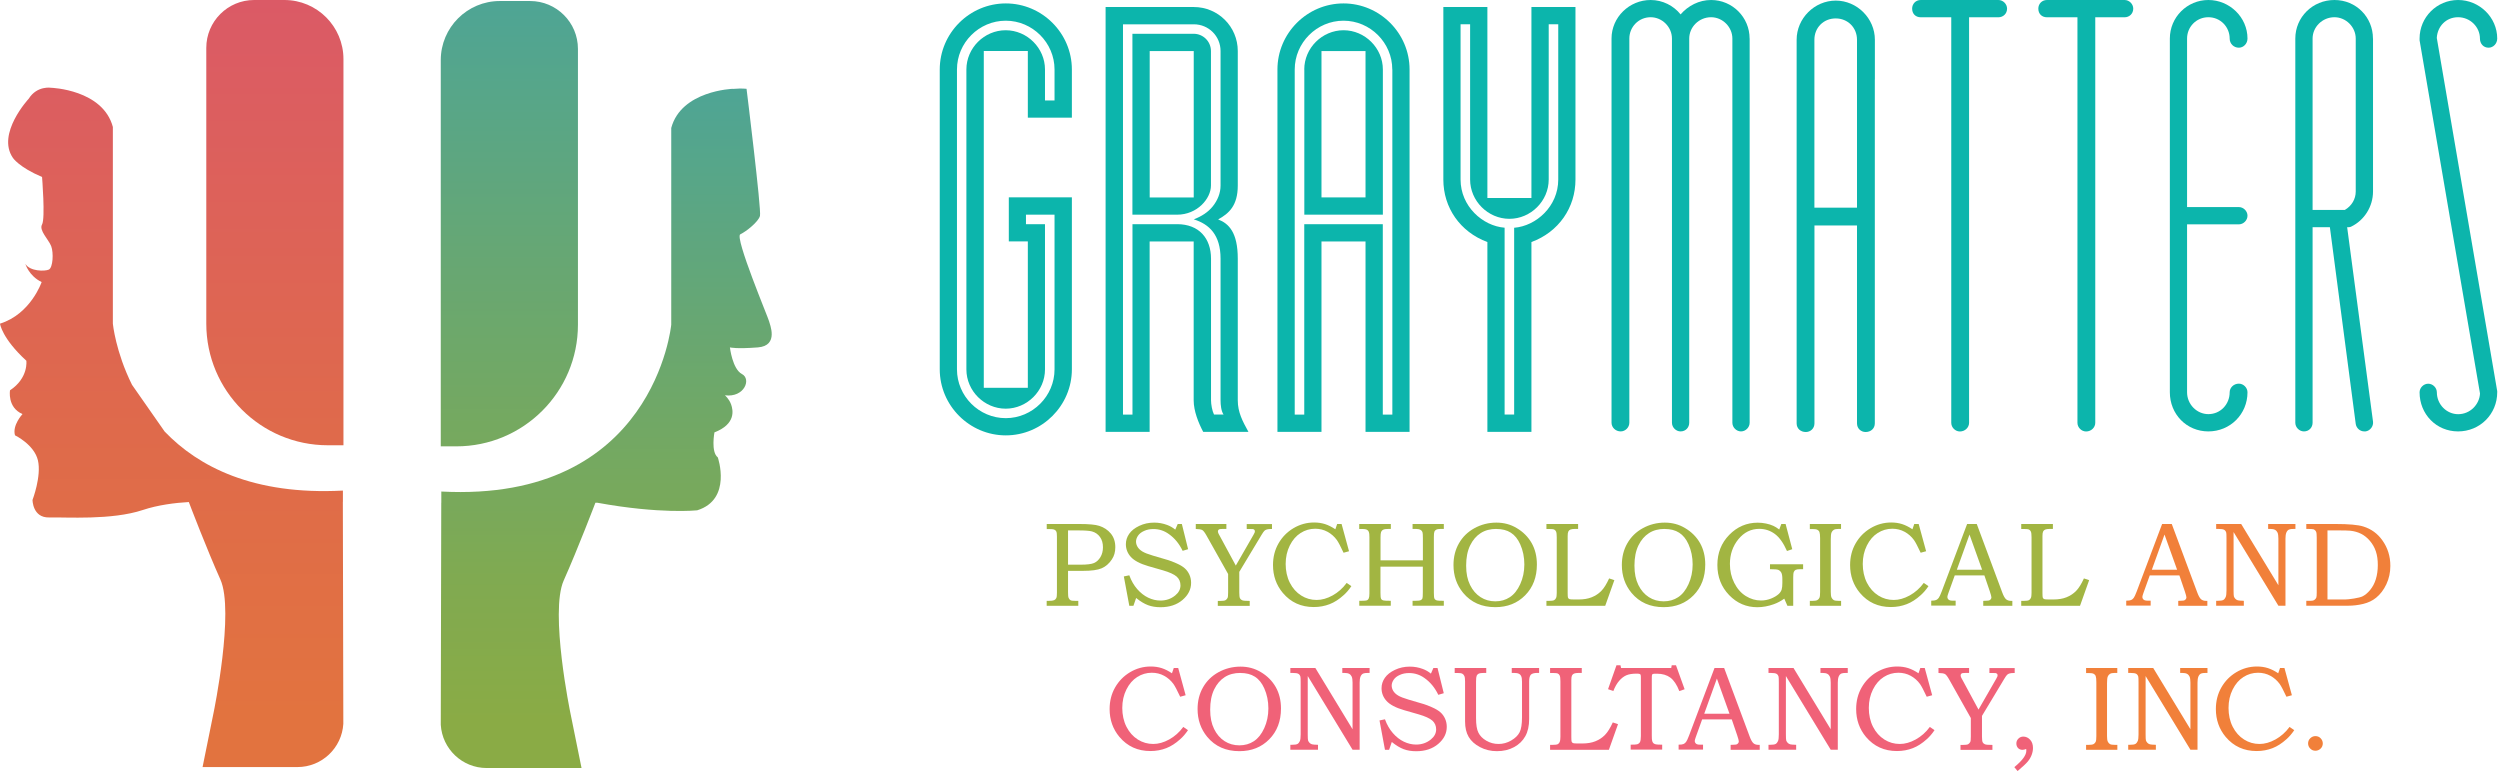 <?xml version="1.0" encoding="UTF-8"?> <svg xmlns="http://www.w3.org/2000/svg" width="415" height="128" viewBox="0 0 415 128" fill="none"><path d="M155.998 11.534C155.998 5.508 160.939 0.568 166.965 0.568C172.991 0.568 177.931 5.508 177.931 11.534V19.532H170.62V8.466H163.309V64.374H170.62V40.07H167.463V32.76H177.931V61.306C177.931 67.332 172.991 72.272 166.965 72.272C160.939 72.272 155.998 67.332 155.998 61.306V11.534ZM158.857 61.316C158.857 65.758 162.512 69.413 166.955 69.413C171.397 69.413 175.053 65.758 175.053 61.316V35.638H170.311V37.222H173.469V61.326C173.469 64.882 170.501 67.84 166.945 67.84C163.389 67.84 160.421 64.882 160.421 61.326V11.534C160.421 7.978 163.379 5.02 166.945 5.02C170.511 5.02 173.469 7.988 173.469 11.534V16.674H175.053V11.534C175.053 7.092 171.397 3.436 166.955 3.436C162.512 3.436 158.857 7.092 158.857 11.534V61.316Z" fill="#0CB5AC"></path><path d="M198.16 1.165C202.214 1.165 205.471 4.422 205.471 8.476V30.797C205.471 34.154 203.987 35.439 202.214 36.425C203.997 37.112 205.471 38.596 205.471 42.949V66.455C205.471 68.427 206.258 69.912 207.244 71.694H199.734C198.947 70.21 198.15 68.238 198.15 66.455V40.08H190.84V71.694H183.529V1.165H198.16ZM186.407 68.826H187.991V37.212H195.401C199.057 37.212 201.029 39.582 201.029 42.939V66.445C201.029 67.132 201.228 68.228 201.527 68.816H203.111C202.712 68.228 202.613 67.232 202.613 66.445V42.939C202.613 38.985 200.74 37.212 198.17 36.415C199.455 35.917 200.541 35.23 201.328 34.244C202.115 33.258 202.613 32.072 202.613 30.787V8.476C202.613 6.006 200.641 4.034 198.17 4.034H186.417V68.836L186.407 68.826ZM187.981 5.608H198.15C199.734 5.608 201.019 6.893 201.019 8.476V30.797C201.019 32.969 198.748 35.638 195.391 35.638H187.981V5.608ZM198.16 8.476H190.85V32.779H198.16V8.476Z" fill="#0CB5AC"></path><path d="M212.055 11.534C212.055 5.508 216.995 0.568 223.021 0.568C229.047 0.568 233.988 5.508 233.988 11.534V71.694H226.677V40.08H219.366V71.694H212.055V11.534ZM231.119 11.534C231.119 7.092 227.464 3.436 223.021 3.436C218.579 3.436 214.924 7.092 214.924 11.534V68.826H216.507V37.212H229.545V68.826H231.129V11.534H231.119ZM216.507 11.534C216.507 7.978 219.476 5.02 223.031 5.02C226.587 5.02 229.555 7.988 229.555 11.534V35.638H216.517V11.534H216.507ZM219.366 32.769H226.677V8.476H219.366V32.779V32.769Z" fill="#0CB5AC"></path><path d="M246.906 40.18C242.364 38.497 239.595 34.453 239.595 29.811V1.165H246.906V32.869H254.217V1.165H261.528V29.811C261.528 34.453 258.759 38.507 254.217 40.18V71.694H246.906V40.18ZM251.359 37.809C255.014 37.511 258.669 34.254 258.669 29.811V4.024H257.086V29.801C257.086 33.357 254.118 36.325 250.562 36.325C247.006 36.325 244.038 33.357 244.038 29.801V4.024H242.454V29.801C242.454 34.244 246.109 37.511 249.765 37.799V68.816H251.349V37.799L251.359 37.809Z" fill="#0CB5AC"></path><path d="M290.443 6.395V70.18C290.443 70.947 289.775 71.615 289.008 71.615C288.242 71.615 287.574 70.947 287.574 70.18V6.395C287.574 4.482 285.951 2.859 284.038 2.859C282.036 2.859 280.413 4.482 280.413 6.395V70.18C280.413 70.947 279.835 71.615 278.978 71.615C278.212 71.615 277.544 70.947 277.544 70.18V6.395C277.544 4.482 275.921 2.859 274.008 2.859C272.006 2.859 270.472 4.482 270.472 6.395V70.18C270.472 70.947 269.805 71.615 269.038 71.615C268.181 71.615 267.514 70.947 267.514 70.18V6.395C267.514 2.859 270.472 0 274.008 0C276.01 0 277.833 0.956 278.978 2.39C280.223 0.956 282.036 0 284.038 0C287.574 0 290.433 2.869 290.433 6.395H290.443Z" fill="#0CB5AC"></path><path d="M311.22 13.178V70.28C311.22 71.137 310.553 71.714 309.696 71.714C308.929 71.714 308.262 71.147 308.262 70.28V37.431H301.2V70.28C301.2 71.137 300.533 71.714 299.766 71.714C298.909 71.714 298.242 71.147 298.242 70.28V6.594C298.242 3.058 301.2 0.1 304.736 0.1C308.272 0.1 311.23 3.058 311.23 6.594V13.178H311.22ZM308.262 34.473V6.594C308.262 4.592 306.738 3.058 304.726 3.058C302.714 3.058 301.19 4.582 301.19 6.594V34.473H308.262Z" fill="#0CB5AC"></path><path d="M333.173 1.434C333.173 2.291 332.505 2.869 331.738 2.869H326.868V70.19C326.868 70.957 326.2 71.625 325.344 71.625C324.577 71.625 323.909 70.957 323.909 70.19V2.869H318.85C317.993 2.869 317.415 2.291 317.415 1.434C317.415 0.667 317.983 0 318.85 0H331.738C332.505 0 333.173 0.667 333.173 1.434Z" fill="#0CB5AC"></path><path d="M354.119 1.434C354.119 2.291 353.452 2.869 352.685 2.869H347.814V70.19C347.814 70.957 347.147 71.625 346.29 71.625C345.523 71.625 344.856 70.957 344.856 70.19V2.869H339.796C338.94 2.869 338.362 2.291 338.362 1.434C338.362 0.667 338.93 0 339.796 0H352.685C353.452 0 354.119 0.667 354.119 1.434Z" fill="#0CB5AC"></path><path d="M363.053 37.242V65.121C363.053 67.123 364.677 68.746 366.589 68.746C368.591 68.746 370.125 67.123 370.125 65.121C370.125 64.354 370.793 63.686 371.649 63.686C372.416 63.686 373.084 64.354 373.084 65.121C373.084 68.746 370.215 71.615 366.589 71.615C362.964 71.615 360.195 68.746 360.195 65.121V6.395C360.195 2.859 363.063 0 366.589 0C370.115 0 373.084 2.869 373.084 6.395C373.084 7.251 372.416 7.918 371.649 7.918C370.793 7.918 370.125 7.251 370.125 6.395C370.125 4.482 368.601 2.859 366.589 2.859C364.577 2.859 363.053 4.482 363.053 6.395V34.373H371.649C372.416 34.373 373.084 35.04 373.084 35.807C373.084 36.574 372.416 37.242 371.649 37.242H363.053Z" fill="#0CB5AC"></path><path d="M393.921 6.395V31.793C393.921 34.273 392.486 36.564 390.295 37.62C390.106 37.72 389.916 37.72 389.628 37.72L393.921 69.991C394.02 70.758 393.442 71.515 392.675 71.615H392.486C391.719 71.615 391.152 71.037 391.052 70.37L386.759 37.71H383.89V70.18C383.89 70.947 383.313 71.615 382.456 71.615C381.689 71.615 381.022 70.947 381.022 70.18V6.395C381.022 2.859 383.89 0 387.516 0C391.142 0 393.911 2.869 393.911 6.395H393.921ZM391.052 6.395C391.052 4.482 389.428 2.859 387.516 2.859C385.514 2.859 383.89 4.482 383.89 6.395V34.851H389.239C390.385 34.184 391.052 33.038 391.052 31.793V6.395Z" fill="#0CB5AC"></path><path d="M401.65 65.13C401.65 64.364 402.317 63.696 403.084 63.696C403.851 63.696 404.518 64.364 404.518 65.13C404.518 67.132 406.142 68.756 408.054 68.756C410.056 68.756 411.59 67.132 411.68 65.32L401.65 6.683V6.395C401.65 2.859 404.518 0 408.044 0C411.57 0 414.538 2.869 414.538 6.395C414.538 7.251 413.871 7.918 413.104 7.918C412.247 7.918 411.67 7.251 411.67 6.395C411.67 4.482 410.046 2.859 408.044 2.859C406.042 2.859 404.608 4.383 404.508 6.295L414.538 64.931V65.121C414.538 68.746 411.67 71.615 408.044 71.615C404.419 71.615 401.65 68.746 401.65 65.121V65.13Z" fill="#0CB5AC"></path><path d="M173.738 86.983H179.106C180.74 86.983 181.855 87.083 182.473 87.292C183.25 87.541 183.887 87.96 184.385 88.557C184.883 89.155 185.142 89.912 185.142 90.838C185.142 91.625 184.953 92.302 184.565 92.87C184.106 93.557 183.549 94.045 182.881 94.334C182.214 94.623 181.188 94.762 179.774 94.762H177.294V98.249C177.294 98.766 177.323 99.095 177.383 99.235C177.463 99.424 177.572 99.553 177.702 99.633C177.831 99.713 178.11 99.743 178.529 99.743H178.997V100.559H173.748V99.743H174.066C174.515 99.743 174.823 99.703 174.983 99.633C175.142 99.563 175.262 99.444 175.341 99.284C175.421 99.125 175.451 98.826 175.451 98.388V89.105C175.451 88.677 175.421 88.388 175.351 88.238C175.282 88.089 175.172 87.98 175.013 87.92C174.853 87.85 174.545 87.82 174.076 87.82H173.758V87.003L173.738 86.983ZM177.294 88.049V93.737H179.385C180.441 93.737 181.188 93.647 181.616 93.458C182.045 93.268 182.393 92.94 182.672 92.481C182.951 92.013 183.09 91.475 183.09 90.848C183.09 90.171 182.931 89.603 182.602 89.145C182.274 88.687 181.836 88.378 181.278 88.219C180.889 88.109 180.132 88.049 178.997 88.049H177.294Z" fill="#A2B542"></path><path d="M195.491 86.983H196.188L197.224 91.167L196.318 91.436C195.75 90.26 194.993 89.334 194.047 88.667C193.27 88.099 192.403 87.82 191.467 87.82C190.899 87.82 190.381 87.92 189.933 88.129C189.475 88.328 189.136 88.597 188.917 88.916C188.698 89.234 188.579 89.573 188.579 89.902C188.579 90.211 188.668 90.499 188.838 90.788C189.017 91.077 189.276 91.326 189.634 91.545C189.993 91.764 190.571 91.993 191.387 92.233L193.927 92.98C194.236 93.069 194.694 93.249 195.282 93.507C195.88 93.766 196.338 94.045 196.666 94.334C196.995 94.623 197.254 94.982 197.443 95.4C197.633 95.818 197.722 96.276 197.722 96.754C197.722 97.83 197.254 98.776 196.308 99.583C195.362 100.39 194.146 100.798 192.642 100.798C191.876 100.798 191.178 100.689 190.571 100.46C189.963 100.231 189.306 99.842 188.599 99.264L188.15 100.559H187.463L186.557 95.689L187.463 95.499C187.792 96.406 188.23 97.163 188.778 97.79C189.326 98.418 189.933 98.896 190.601 99.215C191.268 99.533 191.945 99.693 192.632 99.693C193.569 99.693 194.385 99.414 195.083 98.846C195.67 98.368 195.959 97.81 195.959 97.173C195.959 96.585 195.75 96.097 195.332 95.719C194.903 95.34 194.137 94.992 193.041 94.673L190.611 93.976C189.246 93.577 188.29 93.069 187.732 92.462C187.174 91.854 186.895 91.137 186.895 90.34C186.895 89.722 187.075 89.145 187.443 88.617C187.812 88.089 188.359 87.651 189.116 87.292C189.873 86.934 190.69 86.754 191.587 86.754C192.344 86.754 193.061 86.884 193.748 87.143C194.236 87.322 194.684 87.581 195.093 87.92L195.501 86.983H195.491Z" fill="#A2B542"></path><path d="M198.499 86.983H203.579V87.8H203.001C202.653 87.8 202.423 87.83 202.324 87.9C202.224 87.969 202.174 88.069 202.174 88.228C202.174 88.358 202.234 88.537 202.364 88.756C202.394 88.806 202.433 88.886 202.493 88.986L205.143 93.886L208.071 88.796C208.19 88.587 208.26 88.448 208.28 88.388C208.3 88.328 208.31 88.258 208.31 88.199C208.31 88.109 208.29 88.029 208.24 87.969C208.19 87.91 208.111 87.86 208.011 87.83C207.951 87.82 207.762 87.81 207.463 87.81H206.955V86.993H211.149V87.81C210.78 87.81 210.501 87.83 210.322 87.88C210.143 87.93 209.993 88.009 209.884 88.119C209.774 88.228 209.615 88.458 209.406 88.806L205.72 94.932V98.348C205.72 98.846 205.76 99.175 205.84 99.324C205.92 99.474 206.049 99.583 206.228 99.653C206.408 99.723 206.816 99.753 207.453 99.753V100.569H202.155V99.753H202.563C203.001 99.753 203.29 99.713 203.429 99.633C203.569 99.553 203.688 99.424 203.778 99.254C203.838 99.135 203.868 98.826 203.868 98.348V95.29L200.282 88.906C199.993 88.388 199.754 88.079 199.565 87.98C199.376 87.88 199.017 87.82 198.499 87.81V86.983Z" fill="#A2B542"></path><path d="M222.005 86.983H222.703L223.938 91.505L223.031 91.754C222.543 90.709 222.175 90.011 221.926 89.653C221.507 89.075 220.99 88.617 220.372 88.278C219.754 87.94 219.067 87.77 218.32 87.77C217.444 87.77 216.637 88.009 215.9 88.478C215.163 88.946 214.565 89.633 214.107 90.549C213.649 91.466 213.42 92.481 213.42 93.617C213.42 94.752 213.649 95.828 214.117 96.745C214.585 97.661 215.213 98.358 215.999 98.856C216.786 99.354 217.643 99.593 218.559 99.593C219.426 99.593 220.302 99.344 221.209 98.846C222.105 98.348 222.892 97.661 223.549 96.764L224.326 97.302C223.928 97.9 223.49 98.408 223.021 98.816C222.284 99.484 221.517 99.982 220.721 100.29C219.924 100.599 219.047 100.769 218.091 100.769C215.979 100.769 214.276 99.992 212.952 98.428C211.866 97.133 211.318 95.589 211.318 93.796C211.318 92.481 211.617 91.286 212.224 90.221C212.832 89.155 213.659 88.308 214.714 87.681C215.77 87.053 216.916 86.734 218.141 86.734C218.798 86.734 219.406 86.824 219.964 87.003C220.521 87.183 221.089 87.472 221.667 87.86L221.976 86.963L222.005 86.983Z" fill="#A2B542"></path><path d="M225.651 86.983H230.88V87.8H230.522C230.103 87.8 229.814 87.84 229.635 87.92C229.456 87.999 229.336 88.139 229.257 88.328C229.197 88.468 229.167 88.776 229.167 89.234V93.019H236.199V89.334C236.199 88.836 236.179 88.527 236.149 88.428C236.099 88.219 235.99 88.059 235.81 87.96C235.631 87.86 235.382 87.8 235.024 87.8H234.486V86.983H239.675V87.8H239.207C238.848 87.8 238.589 87.84 238.43 87.92C238.271 87.999 238.171 88.109 238.111 88.248C238.052 88.388 238.022 88.687 238.022 89.155V98.398C238.022 98.906 238.052 99.235 238.121 99.374C238.191 99.513 238.32 99.613 238.51 99.673C238.629 99.713 239.018 99.733 239.675 99.733V100.549H234.486V99.733H234.864C235.342 99.733 235.661 99.703 235.82 99.633C235.98 99.563 236.079 99.464 236.129 99.324C236.169 99.215 236.189 98.866 236.189 98.288V94.065H229.157V98.398C229.157 98.906 229.187 99.235 229.257 99.384C229.326 99.533 229.456 99.623 229.655 99.673C229.794 99.713 230.203 99.733 230.87 99.733V100.549H225.641V99.733H225.97C226.478 99.733 226.796 99.703 226.916 99.653C227.035 99.603 227.145 99.494 227.215 99.334C227.284 99.175 227.324 98.906 227.324 98.507V89.165C227.324 88.736 227.294 88.448 227.225 88.288C227.155 88.129 227.045 87.999 226.906 87.93C226.766 87.86 226.517 87.81 226.179 87.81H225.631V86.993L225.651 86.983Z" fill="#A2B542"></path><path d="M248.4 86.754C249.635 86.754 250.761 87.053 251.757 87.651C252.843 88.288 253.669 89.125 254.257 90.151C254.835 91.177 255.124 92.362 255.124 93.707C255.124 95.798 254.476 97.501 253.181 98.816C251.886 100.131 250.233 100.788 248.221 100.788C245.98 100.788 244.197 100.002 242.882 98.418C241.817 97.123 241.279 95.589 241.279 93.786C241.279 92.452 241.577 91.256 242.185 90.191C242.793 89.125 243.649 88.288 244.755 87.681C245.86 87.073 247.086 86.754 248.4 86.754ZM248.4 87.8C247.384 87.8 246.518 88.029 245.791 88.497C245.064 88.966 244.476 89.643 244.038 90.549C243.599 91.456 243.38 92.561 243.38 93.886C243.38 95.211 243.599 96.227 244.028 97.103C244.456 97.98 245.044 98.657 245.771 99.125C246.498 99.593 247.315 99.822 248.231 99.822C249.147 99.822 249.934 99.593 250.631 99.135C251.329 98.677 251.906 97.96 252.355 96.974C252.803 95.988 253.042 94.902 253.042 93.697C253.042 92.492 252.813 91.366 252.355 90.35C251.966 89.484 251.448 88.836 250.801 88.428C250.153 88.009 249.356 87.81 248.4 87.81V87.8Z" fill="#A2B542"></path><path d="M256.707 86.983H261.966V87.8H261.478C261.1 87.8 260.841 87.84 260.681 87.91C260.522 87.98 260.412 88.089 260.343 88.228C260.273 88.368 260.233 88.607 260.233 88.966V98.428C260.233 98.866 260.253 99.125 260.283 99.205C260.323 99.324 260.402 99.404 260.532 99.454C260.622 99.494 260.881 99.513 261.319 99.513H262.046C262.883 99.513 263.61 99.394 264.227 99.145C264.845 98.896 265.373 98.547 265.821 98.089C266.269 97.631 266.697 96.934 267.116 96.017L267.982 96.306L266.468 100.559H256.707V99.743H257.135C257.554 99.743 257.833 99.703 257.972 99.633C258.112 99.563 258.221 99.444 258.301 99.275C258.381 99.105 258.42 98.826 258.42 98.428V89.195C258.42 88.727 258.381 88.408 258.311 88.248C258.241 88.089 258.132 87.969 258.002 87.91C257.863 87.84 257.574 87.81 257.135 87.81H256.707V86.983Z" fill="#A2B542"></path><path d="M276.349 86.754C277.584 86.754 278.71 87.053 279.706 87.651C280.791 88.288 281.618 89.125 282.206 90.151C282.783 91.177 283.072 92.362 283.072 93.707C283.072 95.798 282.425 97.501 281.13 98.816C279.835 100.131 278.182 100.788 276.17 100.788C273.929 100.788 272.146 100.002 270.831 98.418C269.765 97.123 269.227 95.589 269.227 93.786C269.227 92.452 269.526 91.256 270.134 90.191C270.741 89.125 271.598 88.288 272.703 87.681C273.809 87.073 275.034 86.754 276.349 86.754ZM276.339 87.8C275.323 87.8 274.456 88.029 273.729 88.497C273.002 88.966 272.415 89.643 271.976 90.549C271.538 91.456 271.319 92.561 271.319 93.886C271.319 95.211 271.538 96.227 271.966 97.103C272.395 97.98 272.982 98.657 273.709 99.125C274.437 99.593 275.253 99.822 276.17 99.822C277.086 99.822 277.873 99.593 278.57 99.135C279.267 98.677 279.845 97.96 280.293 96.974C280.741 95.988 280.98 94.902 280.98 93.697C280.98 92.492 280.751 91.366 280.293 90.35C279.905 89.484 279.387 88.836 278.739 88.428C278.092 88.009 277.295 87.81 276.339 87.81V87.8Z" fill="#A2B542"></path><path d="M295.702 86.983H296.409L297.515 91.167L296.638 91.466C296.05 90.141 295.383 89.195 294.626 88.637C293.869 88.079 293.013 87.79 292.046 87.79C290.662 87.79 289.507 88.368 288.57 89.513C287.634 90.659 287.166 92.033 287.166 93.617C287.166 94.762 287.405 95.808 287.883 96.754C288.361 97.711 288.999 98.438 289.795 98.936C290.592 99.434 291.439 99.683 292.335 99.683C292.913 99.683 293.461 99.573 293.989 99.364C294.507 99.155 294.935 98.906 295.264 98.607C295.503 98.388 295.662 98.139 295.752 97.88C295.831 97.611 295.871 97.243 295.871 96.774V96.137C295.871 95.629 295.811 95.26 295.692 95.051C295.572 94.842 295.403 94.683 295.184 94.593C295.015 94.523 294.566 94.484 293.819 94.484V93.667H299.317V94.484H298.869C298.491 94.484 298.222 94.523 298.082 94.593C297.943 94.663 297.843 94.782 297.774 94.942C297.704 95.101 297.674 95.4 297.674 95.858V100.559H296.708L296.19 99.374C295.642 99.772 295.064 100.081 294.447 100.3C293.53 100.629 292.614 100.798 291.718 100.798C289.895 100.798 288.331 100.131 287.036 98.786C285.742 97.442 285.084 95.778 285.084 93.786C285.084 91.794 285.742 90.131 287.056 88.786C288.371 87.442 289.945 86.764 291.787 86.764C292.246 86.764 292.704 86.814 293.152 86.904C293.6 86.993 294.009 87.123 294.377 87.292C294.656 87.412 294.985 87.621 295.353 87.9L295.692 87.003L295.702 86.983Z" fill="#A2B542"></path><path d="M300.423 86.983H305.612V87.8H305.214C304.835 87.8 304.566 87.85 304.397 87.96C304.228 88.069 304.108 88.209 304.029 88.408C303.949 88.597 303.909 88.975 303.909 89.523V98.269C303.909 98.707 303.949 99.025 304.039 99.205C304.128 99.384 304.238 99.523 304.397 99.613C304.557 99.703 304.825 99.743 305.224 99.743H305.622V100.559H300.433V99.743H300.861C301.24 99.743 301.519 99.703 301.678 99.613C301.837 99.523 301.947 99.404 302.027 99.235C302.106 99.065 302.136 98.747 302.136 98.278V89.334C302.136 88.836 302.096 88.497 302.027 88.318C301.957 88.139 301.837 88.019 301.678 87.94C301.519 87.86 301.25 87.82 300.861 87.82H300.433V87.003L300.423 86.983Z" fill="#A2B542"></path><path d="M317.804 86.983H318.501L319.736 91.505L318.83 91.754C318.342 90.709 317.973 90.011 317.724 89.653C317.306 89.075 316.788 88.617 316.17 88.278C315.553 87.94 314.865 87.77 314.118 87.77C313.242 87.77 312.435 88.009 311.698 88.478C310.961 88.946 310.363 89.633 309.905 90.549C309.447 91.466 309.218 92.481 309.218 93.617C309.218 94.752 309.447 95.828 309.915 96.745C310.383 97.661 311.011 98.358 311.798 98.856C312.585 99.354 313.441 99.593 314.358 99.593C315.224 99.593 316.101 99.344 317.007 98.846C317.903 98.348 318.69 97.661 319.348 96.764L320.125 97.302C319.726 97.9 319.288 98.408 318.82 98.816C318.083 99.484 317.316 99.982 316.519 100.29C315.722 100.599 314.846 100.769 313.889 100.769C311.778 100.769 310.075 99.992 308.75 98.428C307.664 97.133 307.116 95.589 307.116 93.796C307.116 92.481 307.415 91.286 308.023 90.221C308.63 89.155 309.457 88.308 310.513 87.681C311.569 87.053 312.714 86.734 313.939 86.734C314.597 86.734 315.204 86.824 315.762 87.003C316.32 87.183 316.887 87.472 317.465 87.86L317.774 86.963L317.804 86.983Z" fill="#A2B542"></path><path d="M326.549 86.983H328.143L332.366 98.328C332.575 98.896 332.784 99.275 332.993 99.464C333.202 99.653 333.491 99.743 333.84 99.743H334.049V100.559H329.218V99.743C329.378 99.733 329.527 99.723 329.676 99.723C329.985 99.723 330.194 99.693 330.294 99.623C330.483 99.504 330.573 99.344 330.573 99.155C330.573 99.016 330.483 98.687 330.304 98.149L329.408 95.519H324.487L323.431 98.458C323.322 98.766 323.262 98.976 323.262 99.085C323.262 99.215 323.292 99.324 323.362 99.424C323.431 99.523 323.521 99.593 323.641 99.643C323.76 99.693 323.949 99.713 324.208 99.713C324.388 99.713 324.527 99.713 324.637 99.713V100.529H320.583V99.713C320.961 99.713 321.23 99.673 321.399 99.603C321.569 99.533 321.708 99.404 321.828 99.245C321.947 99.085 322.117 98.727 322.316 98.199L326.549 86.963V86.983ZM324.836 94.573H329.029L326.937 88.736L324.836 94.573Z" fill="#A2B542"></path><path d="M335.523 86.983H340.782V87.8H340.294C339.916 87.8 339.657 87.84 339.497 87.91C339.338 87.98 339.228 88.089 339.159 88.228C339.089 88.368 339.049 88.607 339.049 88.966V98.428C339.049 98.866 339.069 99.125 339.099 99.205C339.139 99.324 339.218 99.404 339.348 99.454C339.438 99.494 339.697 99.513 340.135 99.513H340.862C341.699 99.513 342.426 99.394 343.043 99.145C343.661 98.896 344.189 98.547 344.637 98.089C345.085 97.631 345.513 96.934 345.932 96.017L346.798 96.306L345.284 100.559H335.523V99.743H335.951C336.37 99.743 336.649 99.703 336.788 99.633C336.928 99.563 337.037 99.444 337.117 99.275C337.197 99.105 337.236 98.826 337.236 98.428V89.195C337.236 88.727 337.197 88.408 337.127 88.248C337.057 88.089 336.947 87.969 336.818 87.91C336.679 87.84 336.39 87.81 335.951 87.81H335.523V86.983Z" fill="#A2B542"></path><path d="M358.92 86.983H360.514L364.737 98.328C364.946 98.896 365.155 99.275 365.364 99.464C365.573 99.653 365.862 99.743 366.211 99.743H366.42V100.559H361.589V99.743C361.749 99.733 361.898 99.723 362.047 99.723C362.356 99.723 362.565 99.693 362.665 99.623C362.854 99.504 362.944 99.344 362.944 99.155C362.944 99.016 362.854 98.687 362.675 98.149L361.779 95.519H356.858L355.802 98.458C355.693 98.766 355.633 98.976 355.633 99.085C355.633 99.215 355.663 99.324 355.733 99.424C355.802 99.523 355.892 99.593 356.012 99.643C356.131 99.693 356.32 99.713 356.579 99.713C356.759 99.713 356.898 99.713 357.008 99.713V100.529H352.954V99.713C353.332 99.713 353.601 99.673 353.77 99.603C353.94 99.533 354.079 99.404 354.199 99.245C354.318 99.085 354.488 98.727 354.687 98.199L358.92 86.963V86.983ZM357.207 94.573H361.4L359.308 88.736L357.207 94.573Z" fill="#F1803A"></path><path d="M367.874 86.983H372.038L378.213 97.153V89.414C378.213 88.956 378.163 88.617 378.074 88.418C377.984 88.219 377.845 88.059 377.665 87.96C377.486 87.86 377.217 87.8 376.858 87.8H376.51V86.983H381.042V87.8H380.803C380.404 87.8 380.135 87.83 379.986 87.9C379.787 87.989 379.637 88.159 379.538 88.398C379.438 88.637 379.388 88.975 379.388 89.414V100.549H378.213L370.773 88.318V98.01C370.773 98.547 370.793 98.876 370.823 98.996C370.872 99.145 370.952 99.284 371.072 99.404C371.191 99.523 371.331 99.613 371.49 99.653C371.649 99.693 371.978 99.723 372.476 99.733V100.549H367.884V99.733H368.123C368.591 99.733 368.91 99.683 369.07 99.593C369.229 99.504 369.358 99.344 369.458 99.125C369.558 98.906 369.597 98.527 369.597 98.01V89.414C369.597 88.876 369.587 88.547 369.558 88.428C369.498 88.209 369.388 88.049 369.219 87.95C369.05 87.85 368.721 87.8 368.233 87.8H367.884V86.983H367.874Z" fill="#F1803A"></path><path d="M382.845 87.8V86.983H387.685C389.906 86.983 391.45 87.123 392.327 87.402C393.622 87.81 394.668 88.567 395.464 89.683C396.351 90.918 396.799 92.332 396.799 93.936C396.799 95.021 396.58 96.037 396.142 96.974C395.703 97.91 395.126 98.667 394.419 99.235C393.831 99.713 393.114 100.051 392.287 100.251C391.46 100.45 390.624 100.549 389.777 100.549H382.845V99.733H383.592C383.831 99.733 384.03 99.693 384.179 99.593C384.329 99.494 384.438 99.364 384.508 99.205C384.558 99.085 384.578 98.796 384.578 98.348V89.274C384.578 88.756 384.548 88.428 384.478 88.278C384.388 88.079 384.239 87.94 384.04 87.86C383.92 87.82 383.522 87.8 382.845 87.8ZM386.371 99.513H389.309C389.598 99.513 390.086 99.464 390.763 99.354C391.44 99.245 391.928 99.125 392.217 98.976C392.646 98.757 393.064 98.398 393.462 97.91C393.861 97.422 394.179 96.834 394.389 96.147C394.598 95.46 394.717 94.683 394.717 93.796C394.717 92.91 394.608 92.163 394.389 91.515C394.17 90.868 393.841 90.3 393.403 89.782C392.964 89.264 392.476 88.876 391.938 88.607C391.401 88.338 390.803 88.169 390.146 88.099C389.787 88.069 389.189 88.049 388.353 88.049H386.361V99.504L386.371 99.513Z" fill="#F1803A"></path><path d="M194.883 110.888H195.581L196.816 115.41L195.909 115.659C195.421 114.613 195.053 113.916 194.804 113.558C194.385 112.98 193.868 112.522 193.25 112.183C192.632 111.844 191.945 111.675 191.198 111.675C190.322 111.675 189.515 111.914 188.778 112.382C188.041 112.85 187.443 113.538 186.985 114.454C186.527 115.37 186.298 116.386 186.298 117.522C186.298 118.657 186.527 119.733 186.995 120.649C187.463 121.566 188.091 122.263 188.877 122.761C189.664 123.259 190.521 123.498 191.437 123.498C192.304 123.498 193.18 123.249 194.087 122.751C194.983 122.253 195.77 121.566 196.427 120.669L197.204 121.207C196.806 121.805 196.368 122.313 195.899 122.721C195.162 123.388 194.395 123.886 193.599 124.195C192.802 124.504 191.925 124.673 190.969 124.673C188.858 124.673 187.154 123.896 185.83 122.333C184.744 121.038 184.196 119.494 184.196 117.701C184.196 116.386 184.495 115.191 185.102 114.125C185.71 113.06 186.537 112.213 187.593 111.585C188.648 110.958 189.794 110.639 191.019 110.639C191.676 110.639 192.284 110.729 192.842 110.908C193.399 111.087 193.967 111.376 194.545 111.765L194.854 110.868L194.883 110.888Z" fill="#F06278"></path><path d="M205.92 110.659C207.155 110.659 208.28 110.958 209.276 111.556C210.362 112.193 211.189 113.03 211.776 114.056C212.354 115.081 212.643 116.267 212.643 117.611C212.643 119.703 211.995 121.406 210.7 122.721C209.406 124.036 207.752 124.693 205.74 124.693C203.499 124.693 201.716 123.906 200.402 122.323C199.336 121.028 198.798 119.494 198.798 117.691C198.798 116.356 199.097 115.161 199.704 114.095C200.312 113.03 201.168 112.193 202.274 111.585C203.38 110.978 204.605 110.659 205.92 110.659ZM205.91 111.705C204.894 111.705 204.027 111.934 203.3 112.402C202.573 112.87 201.985 113.548 201.547 114.454C201.109 115.36 200.89 116.466 200.89 117.791C200.89 119.115 201.109 120.131 201.537 121.008C201.965 121.884 202.553 122.562 203.28 123.03C204.007 123.498 204.824 123.727 205.74 123.727C206.657 123.727 207.443 123.498 208.141 123.04C208.838 122.582 209.416 121.864 209.864 120.878C210.312 119.892 210.551 118.807 210.551 117.601C210.551 116.396 210.322 115.271 209.864 114.255C209.475 113.388 208.957 112.741 208.31 112.332C207.663 111.914 206.866 111.715 205.91 111.715V111.705Z" fill="#F06278"></path><path d="M214.187 110.888H218.35L224.525 121.058V113.318C224.525 112.86 224.476 112.522 224.386 112.322C224.296 112.123 224.157 111.964 223.978 111.864C223.798 111.765 223.529 111.705 223.171 111.705H222.822V110.888H227.354V111.705H227.115C226.717 111.705 226.448 111.735 226.298 111.805C226.099 111.894 225.95 112.064 225.85 112.303C225.751 112.542 225.701 112.88 225.701 113.318V124.454H224.525L217.085 112.223V121.914C217.085 122.452 217.105 122.781 217.135 122.9C217.185 123.05 217.264 123.189 217.384 123.309C217.503 123.428 217.643 123.518 217.802 123.558C217.962 123.598 218.29 123.627 218.788 123.637V124.454H214.197V123.637H214.436C214.904 123.637 215.222 123.588 215.382 123.498C215.541 123.408 215.671 123.249 215.77 123.03C215.87 122.811 215.91 122.432 215.91 121.914V113.318C215.91 112.781 215.9 112.452 215.87 112.332C215.81 112.113 215.701 111.954 215.531 111.854C215.362 111.755 215.033 111.705 214.545 111.705H214.197V110.888H214.187Z" fill="#F06278"></path><path d="M237.932 110.888H238.629L239.665 115.072L238.759 115.34C238.191 114.165 237.434 113.239 236.488 112.571C235.711 112.004 234.844 111.725 233.908 111.725C233.34 111.725 232.822 111.824 232.374 112.034C231.916 112.233 231.577 112.502 231.358 112.82C231.139 113.139 231.02 113.478 231.02 113.807C231.02 114.115 231.109 114.404 231.279 114.693C231.458 114.982 231.717 115.231 232.075 115.45C232.434 115.669 233.012 115.898 233.828 116.137L236.368 116.884C236.677 116.974 237.135 117.153 237.723 117.412C238.32 117.671 238.779 117.95 239.107 118.239C239.436 118.528 239.695 118.886 239.884 119.305C240.073 119.723 240.163 120.181 240.163 120.659C240.163 121.735 239.695 122.681 238.749 123.488C237.803 124.295 236.587 124.703 235.083 124.703C234.316 124.703 233.619 124.594 233.012 124.364C232.404 124.135 231.747 123.747 231.039 123.169L230.591 124.464H229.904L228.998 119.593L229.904 119.404C230.233 120.311 230.671 121.068 231.219 121.695C231.767 122.323 232.374 122.801 233.041 123.119C233.709 123.438 234.386 123.598 235.073 123.598C236.01 123.598 236.826 123.319 237.524 122.751C238.111 122.273 238.4 121.715 238.4 121.078C238.4 120.49 238.191 120.002 237.773 119.623C237.344 119.245 236.577 118.896 235.482 118.578L233.051 117.88C231.687 117.482 230.731 116.974 230.173 116.366C229.615 115.759 229.336 115.042 229.336 114.245C229.336 113.627 229.516 113.05 229.884 112.522C230.253 111.994 230.8 111.556 231.557 111.197C232.314 110.838 233.131 110.659 234.028 110.659C234.785 110.659 235.502 110.789 236.189 111.048C236.677 111.227 237.125 111.486 237.534 111.824L237.942 110.888H237.932Z" fill="#F06278"></path><path d="M241.478 110.888H246.717V111.705H246.368C245.94 111.705 245.631 111.745 245.452 111.834C245.313 111.904 245.203 112.014 245.133 112.163C245.064 112.322 245.024 112.631 245.024 113.099V119.215C245.024 120.301 245.153 121.117 245.422 121.635C245.681 122.163 246.119 122.602 246.737 122.96C247.354 123.319 248.022 123.498 248.759 123.498C249.496 123.498 250.203 123.309 250.86 122.92C251.518 122.542 251.986 122.084 252.255 121.556C252.524 121.028 252.653 120.201 252.653 119.066V113.189C252.653 112.761 252.613 112.452 252.524 112.263C252.444 112.073 252.315 111.934 252.135 111.844C251.956 111.755 251.697 111.705 251.329 111.705H250.95V110.888H255.492V111.705H255.183C254.675 111.705 254.317 111.805 254.127 111.994C253.938 112.193 253.839 112.562 253.839 113.099V119.354C253.839 120.5 253.629 121.446 253.201 122.213C252.773 122.98 252.155 123.578 251.329 124.026C250.502 124.474 249.566 124.693 248.48 124.693C247.454 124.693 246.518 124.464 245.671 124.016C244.825 123.568 244.197 123 243.799 122.323C243.4 121.645 243.201 120.789 243.201 119.773V113.119C243.201 112.691 243.161 112.382 243.081 112.213C243.002 112.044 242.892 111.914 242.743 111.834C242.593 111.755 242.334 111.715 241.966 111.715H241.478V110.888Z" fill="#F06278"></path><path d="M257.315 110.888H262.574V111.705H262.086C261.707 111.705 261.448 111.745 261.289 111.814C261.13 111.884 261.02 111.994 260.95 112.133C260.881 112.273 260.841 112.512 260.841 112.87V122.333C260.841 122.771 260.861 123.03 260.891 123.109C260.93 123.229 261.01 123.309 261.14 123.358C261.229 123.398 261.488 123.418 261.926 123.418H262.654C263.49 123.418 264.217 123.299 264.835 123.05C265.452 122.801 265.98 122.452 266.428 121.994C266.877 121.536 267.305 120.839 267.723 119.922L268.59 120.211L267.076 124.464H257.315V123.647H257.743C258.161 123.647 258.44 123.608 258.58 123.538C258.719 123.468 258.829 123.349 258.908 123.179C258.988 123.01 259.028 122.731 259.028 122.333V113.099C259.028 112.631 258.988 112.313 258.918 112.153C258.849 111.994 258.739 111.874 258.61 111.814C258.47 111.745 258.181 111.715 257.743 111.715H257.315V110.888Z" fill="#F06278"></path><path d="M268.321 110.43H268.998L269.098 110.888H277.425L277.504 110.43H278.212L279.646 114.414L278.769 114.723C278.351 113.657 277.853 112.91 277.275 112.482C276.698 112.054 275.961 111.834 275.054 111.834C274.676 111.834 274.456 111.844 274.387 111.874C274.317 111.904 274.267 111.954 274.237 112.024C274.207 112.093 274.198 112.322 274.198 112.701V122.113C274.198 122.562 274.217 122.86 274.267 123.02C274.317 123.179 274.387 123.299 274.476 123.378C274.566 123.458 274.696 123.518 274.855 123.558C275.014 123.598 275.373 123.617 275.921 123.617V124.434H270.691V123.617C271.269 123.617 271.618 123.588 271.747 123.558C271.976 123.488 272.136 123.368 272.235 123.189C272.335 123.01 272.385 122.671 272.385 122.183V112.571C272.385 112.273 272.375 112.093 272.345 112.024C272.315 111.954 272.265 111.904 272.176 111.874C272.086 111.844 271.927 111.824 271.678 111.824C270.97 111.824 270.403 111.914 269.984 112.093C269.566 112.273 269.158 112.581 268.779 113.02C268.401 113.458 268.082 114.016 267.813 114.713L266.936 114.404L268.341 110.42L268.321 110.43Z" fill="#F06278"></path><path d="M284.616 110.888H286.21L290.433 122.233C290.642 122.801 290.851 123.179 291.06 123.368C291.269 123.558 291.558 123.647 291.907 123.647H292.116V124.464H287.285V123.647C287.445 123.637 287.594 123.627 287.744 123.627C288.052 123.627 288.261 123.598 288.361 123.528C288.55 123.408 288.64 123.249 288.64 123.06C288.64 122.92 288.55 122.592 288.371 122.054L287.475 119.424H282.554L281.498 122.362C281.389 122.671 281.329 122.88 281.329 122.99C281.329 123.119 281.359 123.229 281.429 123.329C281.498 123.428 281.588 123.498 281.708 123.548C281.827 123.598 282.016 123.617 282.275 123.617C282.455 123.617 282.594 123.617 282.704 123.617V124.434H278.65V123.617C279.028 123.617 279.297 123.578 279.467 123.508C279.636 123.438 279.775 123.309 279.895 123.149C280.014 122.99 280.184 122.631 280.383 122.103L284.616 110.868V110.888ZM282.903 118.478H287.096L285.004 112.641L282.903 118.478Z" fill="#F06278"></path><path d="M293.56 110.888H297.724L303.899 121.058V113.318C303.899 112.86 303.849 112.522 303.76 112.322C303.67 112.123 303.531 111.964 303.351 111.864C303.172 111.765 302.903 111.705 302.545 111.705H302.196V110.888H306.728V111.705H306.489C306.09 111.705 305.822 111.735 305.672 111.805C305.473 111.894 305.323 112.064 305.224 112.303C305.124 112.542 305.074 112.88 305.074 113.318V124.454H303.899L296.459 112.223V121.914C296.459 122.452 296.479 122.781 296.509 122.9C296.558 123.05 296.638 123.189 296.758 123.309C296.877 123.428 297.017 123.518 297.176 123.558C297.335 123.598 297.664 123.627 298.162 123.637V124.454H293.57V123.637H293.809C294.277 123.637 294.596 123.588 294.756 123.498C294.915 123.408 295.044 123.249 295.144 123.03C295.244 122.811 295.284 122.432 295.284 121.914V113.318C295.284 112.781 295.274 112.452 295.244 112.332C295.184 112.113 295.074 111.954 294.905 111.854C294.736 111.755 294.407 111.705 293.919 111.705H293.57V110.888H293.56Z" fill="#F06278"></path><path d="M318.81 110.888H319.507L320.742 115.41L319.836 115.659C319.348 114.613 318.979 113.916 318.73 113.558C318.312 112.98 317.794 112.522 317.176 112.183C316.559 111.844 315.871 111.675 315.124 111.675C314.248 111.675 313.441 111.914 312.704 112.382C311.967 112.85 311.369 113.538 310.911 114.454C310.453 115.37 310.224 116.386 310.224 117.522C310.224 118.657 310.453 119.733 310.921 120.649C311.389 121.566 312.017 122.263 312.804 122.761C313.591 123.259 314.447 123.498 315.363 123.498C316.23 123.498 317.107 123.249 318.013 122.751C318.909 122.253 319.696 121.566 320.354 120.669L321.13 121.207C320.732 121.805 320.294 122.313 319.826 122.721C319.089 123.388 318.322 123.886 317.525 124.195C316.728 124.504 315.852 124.673 314.895 124.673C312.784 124.673 311.081 123.896 309.756 122.333C308.67 121.038 308.122 119.494 308.122 117.701C308.122 116.386 308.421 115.191 309.029 114.125C309.636 113.06 310.463 112.213 311.519 111.585C312.575 110.958 313.72 110.639 314.945 110.639C315.603 110.639 316.21 110.729 316.768 110.908C317.326 111.087 317.893 111.376 318.471 111.765L318.78 110.868L318.81 110.888Z" fill="#F06278"></path><path d="M321.788 110.888H326.868V111.705H326.29C325.941 111.705 325.712 111.735 325.613 111.805C325.513 111.874 325.463 111.974 325.463 112.133C325.463 112.263 325.523 112.442 325.652 112.661C325.682 112.711 325.722 112.791 325.782 112.89L328.431 117.791L331.36 112.701C331.479 112.492 331.549 112.352 331.569 112.293C331.589 112.233 331.599 112.163 331.599 112.103C331.599 112.014 331.579 111.934 331.529 111.874C331.479 111.814 331.4 111.765 331.3 111.735C331.24 111.725 331.051 111.715 330.752 111.715H330.244V110.898H334.438V111.715C334.069 111.715 333.79 111.735 333.611 111.785C333.431 111.834 333.282 111.914 333.173 112.024C333.063 112.133 332.904 112.362 332.694 112.711L329.009 118.837V122.253C329.009 122.751 329.049 123.08 329.129 123.229C329.208 123.378 329.338 123.488 329.517 123.558C329.696 123.627 330.105 123.657 330.742 123.657V124.474H325.443V123.657H325.852C326.29 123.657 326.579 123.617 326.718 123.538C326.858 123.458 326.977 123.329 327.067 123.159C327.127 123.04 327.157 122.731 327.157 122.253V119.195L323.571 112.811C323.282 112.293 323.043 111.984 322.854 111.884C322.664 111.785 322.306 111.725 321.788 111.715V110.888Z" fill="#F06278"></path><path d="M334.906 127.98L334.378 127.343C335.702 126.257 336.37 125.351 336.37 124.633C336.37 124.554 336.37 124.444 336.35 124.325C336.24 124.374 336.131 124.404 336.031 124.434C335.932 124.464 335.832 124.474 335.742 124.474C335.434 124.474 335.185 124.374 334.995 124.175C334.806 123.976 334.716 123.717 334.716 123.408C334.716 123.1 334.826 122.841 335.055 122.611C335.284 122.382 335.553 122.273 335.872 122.273C336.31 122.273 336.689 122.452 337.007 122.801C337.326 123.149 337.475 123.608 337.475 124.165C337.475 124.524 337.406 124.912 337.256 125.311C337.107 125.709 336.888 126.078 336.609 126.416C336.33 126.755 335.762 127.283 334.916 128L334.906 127.98Z" fill="#F06278"></path><path d="M346.28 110.888H351.47V111.705H351.071C350.693 111.705 350.424 111.755 350.254 111.864C350.085 111.974 349.966 112.113 349.886 112.313C349.806 112.502 349.766 112.88 349.766 113.428V122.173C349.766 122.611 349.806 122.93 349.896 123.109C349.986 123.289 350.095 123.428 350.254 123.518C350.414 123.608 350.683 123.647 351.081 123.647H351.48V124.464H346.29V123.647H346.719C347.097 123.647 347.376 123.608 347.535 123.518C347.695 123.428 347.804 123.309 347.884 123.139C347.964 122.97 347.993 122.651 347.993 122.183V113.239C347.993 112.741 347.954 112.402 347.884 112.223C347.814 112.044 347.695 111.924 347.535 111.844C347.376 111.765 347.107 111.725 346.719 111.725H346.29V110.908L346.28 110.888Z" fill="#F1803A"></path><path d="M353.272 110.888H357.436L363.611 121.058V113.318C363.611 112.86 363.561 112.522 363.472 112.322C363.382 112.123 363.243 111.964 363.063 111.864C362.884 111.765 362.615 111.705 362.257 111.705H361.908V110.888H366.44V111.705H366.201C365.803 111.705 365.534 111.735 365.384 111.805C365.185 111.894 365.036 112.064 364.936 112.303C364.836 112.542 364.787 112.88 364.787 113.318V124.454H363.611L356.171 112.223V121.914C356.171 122.452 356.191 122.781 356.221 122.9C356.271 123.05 356.35 123.189 356.47 123.309C356.589 123.428 356.729 123.518 356.888 123.558C357.047 123.598 357.376 123.627 357.874 123.637V124.454H353.282V123.637H353.521C353.99 123.637 354.308 123.588 354.468 123.498C354.627 123.408 354.757 123.249 354.856 123.03C354.956 122.811 354.996 122.432 354.996 121.914V113.318C354.996 112.781 354.986 112.452 354.956 112.332C354.896 112.113 354.786 111.954 354.617 111.854C354.448 111.755 354.119 111.705 353.631 111.705H353.282V110.888H353.272Z" fill="#F1803A"></path><path d="M378.522 110.888H379.219L380.454 115.41L379.548 115.659C379.06 114.613 378.691 113.916 378.442 113.558C378.024 112.98 377.506 112.522 376.888 112.183C376.271 111.844 375.584 111.675 374.837 111.675C373.96 111.675 373.153 111.914 372.416 112.382C371.679 112.85 371.081 113.538 370.623 114.454C370.165 115.37 369.936 116.386 369.936 117.522C369.936 118.657 370.165 119.733 370.633 120.649C371.101 121.566 371.729 122.263 372.516 122.761C373.303 123.259 374.159 123.498 375.076 123.498C375.942 123.498 376.819 123.249 377.725 122.751C378.621 122.253 379.408 121.566 380.066 120.669L380.843 121.207C380.444 121.805 380.006 122.313 379.538 122.721C378.801 123.388 378.034 123.886 377.237 124.195C376.44 124.504 375.564 124.673 374.607 124.673C372.496 124.673 370.793 123.896 369.468 122.333C368.382 121.038 367.834 119.494 367.834 117.701C367.834 116.386 368.133 115.191 368.741 114.125C369.348 113.06 370.175 112.213 371.231 111.585C372.287 110.958 373.432 110.639 374.657 110.639C375.315 110.639 375.922 110.729 376.48 110.908C377.038 111.087 377.605 111.376 378.183 111.765L378.492 110.868L378.522 110.888Z" fill="#F1803A"></path><path d="M384.359 122.193C384.707 122.193 384.996 122.313 385.225 122.552C385.454 122.791 385.584 123.08 385.584 123.408C385.584 123.737 385.464 124.036 385.225 124.265C384.986 124.494 384.697 124.623 384.359 124.623C384.02 124.623 383.741 124.504 383.502 124.265C383.263 124.026 383.143 123.737 383.143 123.408C383.143 123.08 383.263 122.781 383.502 122.552C383.741 122.323 384.03 122.193 384.359 122.193Z" fill="#F1803A"></path><path d="M47.202 0H42.192C37.799 0 34.244 3.556 34.244 7.948V53.726C34.244 64.882 43.288 73.915 54.433 73.915H57.013V9.811C57.013 4.393 52.62 0 47.202 0Z" fill="url(#paint0_linear_205_158)"></path><path d="M56.923 83.298V81.436C42.023 82.222 32.899 77.441 27.331 71.635L21.913 63.876C19.184 58.387 18.735 53.736 18.735 53.736V21.076C17.072 14.851 8.496 14.572 8.496 14.572C8.496 14.572 6.155 14.174 4.771 16.385C4.771 16.385 -0.627 22.192 2.141 26.206C2.141 26.206 3.108 27.73 6.982 29.383C6.982 29.383 7.54 36.295 6.982 37.261C6.424 38.228 8.068 39.752 8.496 40.857C8.924 41.963 8.785 44.433 8.108 44.752C7.43 45.06 5 45.06 4.213 43.815C4.213 43.815 4.781 45.788 6.912 46.823C6.912 46.823 5.11 52.132 0 53.726C0 53.726 0.299 56.146 4.373 59.881C4.373 59.881 4.771 62.72 1.663 64.792C1.663 64.792 1.175 67.63 3.735 68.736C3.735 68.736 2.002 70.599 2.49 72.262C2.49 72.262 5.667 73.786 6.295 76.415C6.912 79.045 5.398 82.989 5.398 82.989C5.398 82.989 5.398 85.968 8.167 85.898C10.936 85.828 18.536 86.386 23.726 84.653C26.245 83.816 29.084 83.467 31.345 83.338C31.554 83.896 34.323 91.147 36.584 96.197C38.935 101.456 35.479 118.189 35.479 118.189L33.626 127.333H49.373C53.437 127.333 56.754 124.155 56.993 120.151V120.271L56.913 83.298H56.923Z" fill="url(#paint1_linear_205_158)"></path><path d="M95.938 8.118C95.938 3.725 92.382 0.169 87.989 0.169H82.979C77.561 0.169 73.168 4.562 73.168 9.98V74.095H75.748C86.904 74.095 95.938 65.051 95.938 53.905V8.118Z" fill="url(#paint2_linear_205_158)"></path><path d="M127.661 53.318C127.592 52.899 121.904 39.363 122.89 38.895C123.876 38.427 125.898 36.823 126.157 35.837C126.416 34.851 123.926 14.741 123.926 14.741C123.119 14.671 122.353 14.691 121.635 14.761L121.665 14.741C121.665 14.741 113.089 15.02 111.426 21.245V53.895C111.426 53.895 108.637 83.457 73.258 81.595V83.457H73.248L73.168 120.43V120.311C73.407 124.315 76.724 127.492 80.788 127.492H96.535L94.683 118.348C94.683 118.348 91.227 101.615 93.577 96.356C95.928 91.097 98.836 83.457 98.836 83.457H99.175C109.603 85.37 115.729 84.713 115.729 84.713C121.576 82.91 119.155 75.927 119.155 75.927C117.98 75.031 118.597 71.774 118.597 71.774C122.173 70.389 121.705 68.109 121.366 67.142C121.018 66.176 120.331 65.619 120.331 65.619C123.578 66.037 124.753 62.919 123.169 62.093C121.576 61.266 121.167 57.67 121.167 57.67C121.167 57.67 122.203 57.949 125.799 57.67C129.394 57.391 127.731 53.726 127.661 53.318Z" fill="url(#paint3_linear_205_158)"></path><defs><linearGradient id="paint0_linear_205_158" x1="207.269" y1="128.017" x2="207.269" y2="0" gradientUnits="userSpaceOnUse"><stop offset="0.07" stop-color="#E2733F"></stop><stop offset="0.44" stop-color="#DF6A4B"></stop><stop offset="1" stop-color="#DB5A66"></stop></linearGradient><linearGradient id="paint1_linear_205_158" x1="207.342" y1="128" x2="207.342" y2="0.009" gradientUnits="userSpaceOnUse"><stop offset="0.07" stop-color="#E2733F"></stop><stop offset="0.44" stop-color="#DF6A4B"></stop><stop offset="1" stop-color="#DB5A66"></stop></linearGradient><linearGradient id="paint2_linear_205_158" x1="207.269" y1="127.983" x2="207.269" y2="-0.017" gradientUnits="userSpaceOnUse"><stop offset="0.07" stop-color="#8AAB45"></stop><stop offset="0.28" stop-color="#80AA51"></stop><stop offset="0.66" stop-color="#67A773"></stop><stop offset="1" stop-color="#4EA595"></stop></linearGradient><linearGradient id="paint3_linear_205_158" x1="100.639" y1="127.492" x2="100.639" y2="14.701" gradientUnits="userSpaceOnUse"><stop offset="0.07" stop-color="#8AAB45"></stop><stop offset="0.28" stop-color="#80AA51"></stop><stop offset="0.66" stop-color="#67A773"></stop><stop offset="1" stop-color="#4EA595"></stop></linearGradient></defs></svg> 